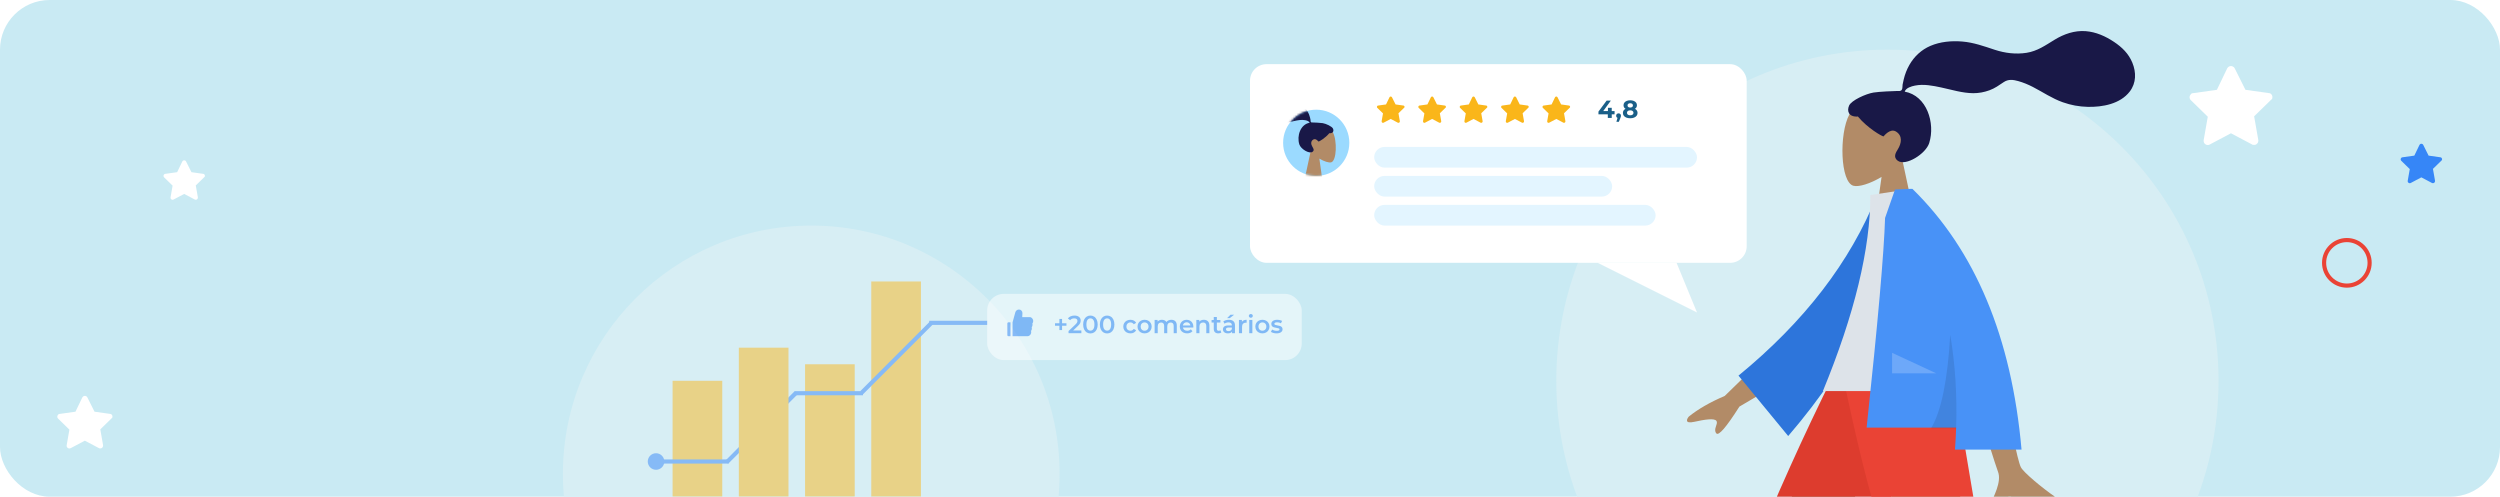 <svg width="1208" height="240" viewBox="0 0 1208 240" fill="none" xmlns="http://www.w3.org/2000/svg">
<g clip-path="url(#clip0_1207_3099)">
<rect width="1208" height="240" rx="24" fill="#C9EAF3"/>
<circle cx="392" cy="229" r="120" fill="#D7EEF4"/>
<circle cx="912" cy="184" r="160" fill="#D7EEF4"/>
<path fill-rule="evenodd" clip-rule="evenodd" d="M919.176 77.113C923.125 72.478 925.797 66.798 925.351 60.433C924.064 42.095 898.536 46.129 893.57 55.385C888.605 64.64 889.195 88.118 895.612 89.772C898.172 90.432 903.624 88.816 909.173 85.472L905.69 110.113H926.256L919.176 77.113Z" fill="#B28B67"/>
<path fill-rule="evenodd" clip-rule="evenodd" d="M905.293 44.717C908.003 44.273 915.301 43.967 916.647 43.967C917.507 43.967 918.44 44.164 918.949 43.374C919.366 42.727 919.213 41.633 919.338 40.883C919.482 40.011 919.688 39.151 919.895 38.292C920.486 35.849 921.38 33.526 922.631 31.344C924.977 27.25 928.415 24.044 932.754 22.178C937.547 20.118 942.97 19.646 948.124 20.064C953.641 20.511 958.634 22.332 963.842 24.046C968.806 25.679 974.004 26.322 979.195 25.524C984.425 24.721 988.377 21.886 992.789 19.195C997.305 16.441 1002.47 14.64 1007.8 15.054C1012.79 15.44 1017.38 17.498 1021.5 20.247C1025.36 22.819 1028.54 25.913 1030.34 30.268C1032.27 34.953 1032.27 40.095 1029.09 44.236C1024.48 50.237 1015.93 51.789 1008.82 51.634C1004.71 51.545 1000.66 50.794 996.78 49.428C991.599 47.606 987.122 44.517 982.276 42.012C980.001 40.836 977.65 39.87 975.186 39.174C972.795 38.499 970.439 38.189 968.274 39.634C965.984 41.162 963.931 42.663 961.311 43.62C958.797 44.538 956.135 45.051 953.457 45.03C948.246 44.99 943.109 43.367 938.049 42.279C933.922 41.392 929.506 40.509 925.299 41.361C923.543 41.717 920.979 42.451 920.345 44.276C931.017 46.21 935.209 59.409 932.2 69.098C930.576 74.328 920.815 80.441 917.02 77.692C914.615 75.95 916.075 73.663 917.02 72.154C918.829 69.263 919.448 65.55 916.1 63.538C913.213 61.802 910.176 65.924 910.119 65.919C909.325 65.857 902.468 61.978 897.743 56.319C893.082 56.595 892.375 53.522 893.488 51.008C894.601 48.495 901.547 45.332 905.293 44.717Z" fill="#191847"/>
<path fill-rule="evenodd" clip-rule="evenodd" d="M931.389 181.257L867.714 287.709L819.976 377.706H809.694L889.679 181.257L931.389 181.257Z" fill="#997659"/>
<path fill-rule="evenodd" clip-rule="evenodd" d="M833.235 363.295L813.405 357.296C822.093 331.325 832.741 302.744 845.349 271.554C857.958 240.364 871.499 210.265 885.972 181.257H941.977C925.885 217.951 908.826 251.292 890.8 281.281C872.773 311.27 853.585 338.608 833.235 363.295Z" fill="#DD3C2E"/>
<path fill-rule="evenodd" clip-rule="evenodd" d="M935.573 181.257C941.583 218.665 953.174 266.458 954.268 267.933C954.997 268.916 981.251 277.714 1033.03 294.325L1030.81 303.392C969.062 294.483 936.528 287.572 933.205 282.657C928.219 275.285 903.326 217.045 893.684 181.257H935.573Z" fill="#B28B67"/>
<path fill-rule="evenodd" clip-rule="evenodd" d="M1014.83 286.487L1010.92 301.09C964.734 305.141 936.438 302.214 926.026 292.31C915.615 282.407 903.749 245.389 890.429 181.257H943.833C952.272 233.772 956.99 261.132 957.987 263.337C958.984 265.541 977.931 273.258 1014.83 286.487Z" fill="#EA4335"/>
<path fill-rule="evenodd" clip-rule="evenodd" d="M857.658 167.64L833.383 191.321C826.32 194.333 820.533 197.66 816.022 201.301C815.007 202.525 813.903 204.869 818.676 203.82C823.449 202.771 828.517 201.882 829.414 203.434C830.311 204.986 827.668 207.365 829.326 209.397C830.431 210.751 834.149 206.443 840.478 196.473L865.721 181.59L857.658 167.64ZM965.404 170.979L947.497 171.05C958.554 206.744 964.523 225.683 965.404 227.867C967.387 232.781 963.191 240.265 961.397 244.287C967.241 246.902 966.618 237.217 973.99 240.647C980.72 243.777 985.838 249.45 993.613 244.653C994.569 244.063 995.616 241.842 993.086 240.107C986.781 235.784 977.695 228.217 976.467 225.727C974.793 222.33 971.105 204.081 965.404 170.979Z" fill="#B28B67"/>
<path fill-rule="evenodd" clip-rule="evenodd" d="M914.264 95.905L906.854 94.634C894.097 126.503 871.824 155.46 840.035 181.505L864.056 210.689C895.841 173.604 915.434 135.343 914.264 95.905Z" fill="#2D75DB"/>
<path fill-rule="evenodd" clip-rule="evenodd" d="M946.816 188.958H880.833C896.12 151.789 903.763 120.215 903.763 94.235L923.667 91.269C939.309 116.427 943.727 147.401 946.816 188.958Z" fill="#DDE3E9"/>
<path fill-rule="evenodd" clip-rule="evenodd" d="M924.088 91.283C924.086 91.278 924.083 91.274 924.08 91.269H922.781C921.226 91.323 918.859 91.419 915.677 91.558L910.868 105.303C910.359 122.06 907.388 155.831 901.955 206.616H945.208C945.095 210.123 944.908 213.663 944.647 217.236H976.808C971.997 162.962 954.429 120.973 924.104 91.269L924.088 91.283V91.283Z" fill="#4892F7"/>
<path fill-rule="evenodd" clip-rule="evenodd" d="M942.351 161.736C941.12 183.6 938.038 198.673 933.105 206.953H945.197C945.726 191.223 944.778 176.15 942.351 161.736V161.736Z" fill="black" fill-opacity="0.1"/>
<path fill-rule="evenodd" clip-rule="evenodd" d="M935.581 180.389L914.253 170.474V180.389H935.581Z" fill="white" fill-opacity="0.2"/>
<g filter="url(#filter0_d_1207_3099)">
<rect x="604" y="29" width="240" height="96" rx="8" fill="white"/>
</g>
<path d="M678.667 51.733C678.733 51.4 678.467 51 678.133 51L674.333 50.467L672.6 47C672.533 46.867 672.467 46.8 672.333 46.733C672 46.533 671.6 46.666 671.4 47L669.733 50.467L665.933 51C665.733 51 665.6 51.066 665.533 51.2C665.267 51.467 665.267 51.867 665.533 52.133L668.267 54.8L667.6 58.6C667.6 58.733 667.6 58.867 667.667 59C667.867 59.333 668.267 59.467 668.6 59.267L672 57.467L675.4 59.267C675.467 59.333 675.6 59.333 675.733 59.333H675.867C676.2 59.267 676.467 58.933 676.4 58.533L675.733 54.733L678.467 52.066C678.6 52 678.667 51.867 678.667 51.733Z" fill="#FAB61A"/>
<path d="M698.667 51.733C698.733 51.4 698.467 51 698.133 51L694.333 50.467L692.6 47C692.533 46.867 692.467 46.8 692.333 46.733C692 46.533 691.6 46.666 691.4 47L689.733 50.467L685.933 51C685.733 51 685.6 51.066 685.533 51.2C685.267 51.467 685.267 51.867 685.533 52.133L688.267 54.8L687.6 58.6C687.6 58.733 687.6 58.867 687.667 59C687.867 59.333 688.267 59.467 688.6 59.267L692 57.467L695.4 59.267C695.467 59.333 695.6 59.333 695.733 59.333H695.867C696.2 59.267 696.467 58.933 696.4 58.533L695.733 54.733L698.467 52.066C698.6 52 698.667 51.867 698.667 51.733Z" fill="#FAB61A"/>
<path d="M718.667 51.733C718.733 51.4 718.467 51 718.133 51L714.333 50.467L712.6 47C712.533 46.867 712.467 46.8 712.333 46.733C712 46.533 711.6 46.666 711.4 47L709.733 50.467L705.933 51C705.733 51 705.6 51.066 705.533 51.2C705.267 51.467 705.267 51.867 705.533 52.133L708.267 54.8L707.6 58.6C707.6 58.733 707.6 58.867 707.667 59C707.867 59.333 708.267 59.467 708.6 59.267L712 57.467L715.4 59.267C715.467 59.333 715.6 59.333 715.733 59.333H715.867C716.2 59.267 716.467 58.933 716.4 58.533L715.733 54.733L718.467 52.066C718.6 52 718.667 51.867 718.667 51.733Z" fill="#FAB61A"/>
<path d="M738.667 51.733C738.733 51.4 738.467 51 738.133 51L734.333 50.467L732.6 47C732.533 46.867 732.467 46.8 732.333 46.733C732 46.533 731.6 46.666 731.4 47L729.733 50.467L725.933 51C725.733 51 725.6 51.066 725.533 51.2C725.267 51.467 725.267 51.867 725.533 52.133L728.267 54.8L727.6 58.6C727.6 58.733 727.6 58.867 727.667 59C727.867 59.333 728.267 59.467 728.6 59.267L732 57.467L735.4 59.267C735.467 59.333 735.6 59.333 735.733 59.333H735.867C736.2 59.267 736.467 58.933 736.4 58.533L735.733 54.733L738.467 52.066C738.6 52 738.667 51.867 738.667 51.733Z" fill="#FAB61A"/>
<path d="M758.667 51.733C758.733 51.4 758.467 51 758.133 51L754.333 50.467L752.6 47C752.533 46.867 752.467 46.8 752.333 46.733C752 46.533 751.6 46.666 751.4 47L749.733 50.467L745.933 51C745.733 51 745.6 51.066 745.533 51.2C745.267 51.467 745.267 51.867 745.533 52.133L748.267 54.8L747.6 58.6C747.6 58.733 747.6 58.867 747.667 59C747.867 59.333 748.267 59.467 748.6 59.267L752 57.467L755.4 59.267C755.467 59.333 755.6 59.333 755.733 59.333H755.867C756.2 59.267 756.467 58.933 756.4 58.533L755.733 54.733L758.467 52.066C758.6 52 758.667 51.867 758.667 51.733Z" fill="#FAB61A"/>
<path d="M780.16 55.236H778.792V57H776.896V55.236H772.372V53.928L776.332 48.6H778.372L774.7 53.652H776.956V52.08H778.792V53.652H780.16V55.236ZM782.092 54.768C782.428 54.768 782.704 54.876 782.92 55.092C783.136 55.3 783.244 55.576 783.244 55.92C783.244 56.08 783.224 56.24 783.184 56.4C783.144 56.56 783.056 56.8 782.92 57.12L782.236 58.848H781.048L781.576 56.94C781.376 56.86 781.216 56.732 781.096 56.556C780.984 56.372 780.928 56.16 780.928 55.92C780.928 55.576 781.036 55.3 781.252 55.092C781.476 54.876 781.756 54.768 782.092 54.768ZM789.982 52.584C790.398 52.792 790.714 53.064 790.93 53.4C791.154 53.736 791.266 54.124 791.266 54.564C791.266 55.084 791.118 55.54 790.822 55.932C790.526 56.316 790.11 56.616 789.574 56.832C789.038 57.04 788.418 57.144 787.714 57.144C787.01 57.144 786.39 57.04 785.854 56.832C785.326 56.616 784.914 56.316 784.618 55.932C784.33 55.54 784.186 55.084 784.186 54.564C784.186 54.124 784.294 53.736 784.51 53.4C784.734 53.064 785.05 52.792 785.458 52.584C785.146 52.392 784.906 52.152 784.738 51.864C784.57 51.568 784.486 51.232 784.486 50.856C784.486 50.368 784.622 49.944 784.894 49.584C785.166 49.224 785.546 48.948 786.034 48.756C786.522 48.556 787.082 48.456 787.714 48.456C788.354 48.456 788.918 48.556 789.406 48.756C789.902 48.948 790.286 49.224 790.558 49.584C790.83 49.944 790.966 50.368 790.966 50.856C790.966 51.232 790.882 51.568 790.714 51.864C790.546 52.152 790.302 52.392 789.982 52.584ZM787.714 49.884C787.322 49.884 787.006 49.98 786.766 50.172C786.534 50.356 786.418 50.612 786.418 50.94C786.418 51.26 786.534 51.512 786.766 51.696C786.998 51.88 787.314 51.972 787.714 51.972C788.114 51.972 788.434 51.88 788.674 51.696C788.914 51.512 789.034 51.26 789.034 50.94C789.034 50.612 788.914 50.356 788.674 50.172C788.434 49.98 788.114 49.884 787.714 49.884ZM787.714 55.716C788.202 55.716 788.586 55.608 788.866 55.392C789.154 55.168 789.298 54.872 789.298 54.504C789.298 54.136 789.154 53.844 788.866 53.628C788.586 53.412 788.202 53.304 787.714 53.304C787.234 53.304 786.854 53.412 786.574 53.628C786.294 53.844 786.154 54.136 786.154 54.504C786.154 54.88 786.294 55.176 786.574 55.392C786.854 55.608 787.234 55.716 787.714 55.716Z" fill="#1A5F88"/>
<circle cx="636" cy="69" r="16" fill="#9BDAFF"/>
<mask id="mask0_1207_3099" style="mask-type:alpha" maskUnits="userSpaceOnUse" x="620" y="53" width="32" height="32">
<circle cx="636" cy="69" r="16" fill="#9BDAFF"/>
</mask>
<g mask="url(#mask0_1207_3099)">
<path fill-rule="evenodd" clip-rule="evenodd" d="M633.302 73.123C631.641 71.174 630.517 68.785 630.705 66.108C631.246 58.397 641.981 60.093 644.07 63.985C646.158 67.878 645.91 77.751 643.211 78.446C642.135 78.724 639.842 78.044 637.508 76.638L638.973 87H630.324L633.302 73.123Z" fill="#B28B67"/>
<path fill-rule="evenodd" clip-rule="evenodd" d="M639.14 59.499C638 59.312 634.931 59.184 634.365 59.184C634.003 59.184 633.611 59.267 633.397 58.934C633.222 58.662 633.286 58.202 633.234 57.887C633.173 57.52 633.087 57.158 632.999 56.797C632.751 55.77 632.375 54.793 631.849 53.875C630.862 52.154 629.417 50.805 627.592 50.021C625.576 49.154 623.296 48.956 621.128 49.132C618.808 49.32 616.708 50.086 614.518 50.806C612.431 51.493 610.245 51.763 608.062 51.428C605.863 51.09 604.201 49.898 602.345 48.767C600.446 47.608 598.276 46.851 596.031 47.025C593.935 47.188 592.003 48.053 590.27 49.209C588.649 50.29 587.311 51.592 586.556 53.423C585.743 55.393 585.744 57.556 587.08 59.297C589.017 61.82 592.613 62.473 595.604 62.408C597.334 62.371 599.034 62.055 600.667 61.48C602.846 60.714 604.728 59.415 606.766 58.361C607.723 57.867 608.712 57.461 609.748 57.168C610.754 56.884 611.744 56.754 612.655 57.361C613.618 58.004 614.481 58.636 615.583 59.038C616.64 59.424 617.76 59.64 618.886 59.631C621.077 59.614 623.237 58.931 625.365 58.474C627.101 58.101 628.958 57.73 630.727 58.088C631.465 58.237 632.544 58.546 632.81 59.314C628.322 60.127 626.56 65.677 627.825 69.752C628.508 71.951 632.613 74.522 634.209 73.366C635.22 72.634 634.606 71.672 634.209 71.037C633.448 69.822 633.187 68.26 634.595 67.414C635.81 66.684 637.086 68.417 637.11 68.415C637.444 68.389 640.328 66.758 642.315 64.378C644.275 64.494 644.572 63.202 644.104 62.145C643.636 61.088 640.715 59.758 639.14 59.499Z" fill="#191847"/>
</g>
<rect x="664" y="71" width="156" height="10" rx="5" fill="#E3F5FF"/>
<rect x="664" y="85" width="115" height="10" rx="5" fill="#E3F5FF"/>
<rect x="664" y="99" width="136" height="10" rx="5" fill="#E3F5FF"/>
<g opacity="0.5">
<rect x="325" y="184" width="24" height="56" fill="#FAB61A"/>
<rect x="389" y="176" width="24" height="64" fill="#FAB61A"/>
<rect x="421" y="136" width="24" height="104" fill="#FAB61A"/>
<circle cx="317" cy="223" r="4" fill="#3686F7"/>
<rect x="317" y="222" width="35" height="2" fill="#3686F7"/>
<path d="M350.419 222.668L384 189L385.067 190.848L351.833 224.082L350.419 222.668Z" fill="#3686F7"/>
<rect x="384" y="189" width="33" height="2" fill="#3686F7"/>
<rect x="415.64" y="189.053" width="48" height="2" transform="rotate(-45 415.64 189.053)" fill="#3686F7"/>
<path d="M449 155H481V157H449V155Z" fill="#3686F7"/>
<g filter="url(#filter1_d_1207_3099)">
<rect x="477" y="140" width="152" height="32" rx="8" fill="white"/>
</g>
<path d="M498.842 156.339C499.105 155.992 499.25 155.567 499.25 155.125C499.25 154.424 498.858 153.759 498.227 153.389C498.064 153.294 497.879 153.244 497.691 153.244H493.944L494.038 151.324C494.059 150.859 493.895 150.419 493.577 150.083C493.42 149.917 493.231 149.786 493.022 149.696C492.813 149.606 492.587 149.56 492.359 149.561C491.547 149.561 490.828 150.108 490.613 150.891L489.27 155.75H489.266V162.438H496.645C496.789 162.438 496.93 162.409 497.059 162.353C497.803 162.036 498.283 161.309 498.283 160.503C498.283 160.306 498.255 160.113 498.198 159.925C498.461 159.578 498.606 159.153 498.606 158.711C498.606 158.514 498.578 158.32 498.522 158.133C498.784 157.786 498.93 157.361 498.93 156.919C498.927 156.722 498.898 156.527 498.842 156.339ZM486.75 156.25V161.938C486.75 162.214 486.973 162.438 487.25 162.438H488.266V155.75H487.25C486.973 155.75 486.75 155.974 486.75 156.25Z" fill="#3686F7"/>
<path d="M515.312 157.4H513.188V159.5H511.904V157.4H509.78V156.2H511.904V154.1H513.188V156.2H515.312V157.4ZM522.514 159.68V161H516.322V159.956L519.658 156.788C520.034 156.428 520.286 156.116 520.414 155.852C520.55 155.58 520.618 155.312 520.618 155.048C520.618 154.656 520.486 154.356 520.222 154.148C519.958 153.94 519.57 153.836 519.058 153.836C518.202 153.836 517.546 154.128 517.09 154.712L515.998 153.872C516.326 153.432 516.766 153.092 517.318 152.852C517.878 152.604 518.502 152.48 519.19 152.48C520.102 152.48 520.83 152.696 521.374 153.128C521.918 153.56 522.19 154.148 522.19 154.892C522.19 155.348 522.094 155.776 521.902 156.176C521.71 156.576 521.342 157.032 520.798 157.544L518.554 159.68H522.514ZM526.884 161.12C526.212 161.12 525.612 160.952 525.084 160.616C524.556 160.272 524.14 159.776 523.836 159.128C523.532 158.472 523.38 157.696 523.38 156.8C523.38 155.904 523.532 155.132 523.836 154.484C524.14 153.828 524.556 153.332 525.084 152.996C525.612 152.652 526.212 152.48 526.884 152.48C527.556 152.48 528.156 152.652 528.684 152.996C529.22 153.332 529.64 153.828 529.944 154.484C530.248 155.132 530.4 155.904 530.4 156.8C530.4 157.696 530.248 158.472 529.944 159.128C529.64 159.776 529.22 160.272 528.684 160.616C528.156 160.952 527.556 161.12 526.884 161.12ZM526.884 159.764C527.484 159.764 527.956 159.516 528.3 159.02C528.652 158.524 528.828 157.784 528.828 156.8C528.828 155.816 528.652 155.076 528.3 154.58C527.956 154.084 527.484 153.836 526.884 153.836C526.292 153.836 525.82 154.084 525.468 154.58C525.124 155.076 524.952 155.816 524.952 156.8C524.952 157.784 525.124 158.524 525.468 159.02C525.82 159.516 526.292 159.764 526.884 159.764ZM534.958 161.12C534.286 161.12 533.686 160.952 533.158 160.616C532.63 160.272 532.214 159.776 531.91 159.128C531.606 158.472 531.454 157.696 531.454 156.8C531.454 155.904 531.606 155.132 531.91 154.484C532.214 153.828 532.63 153.332 533.158 152.996C533.686 152.652 534.286 152.48 534.958 152.48C535.63 152.48 536.23 152.652 536.758 152.996C537.294 153.332 537.714 153.828 538.018 154.484C538.322 155.132 538.474 155.904 538.474 156.8C538.474 157.696 538.322 158.472 538.018 159.128C537.714 159.776 537.294 160.272 536.758 160.616C536.23 160.952 535.63 161.12 534.958 161.12ZM534.958 159.764C535.558 159.764 536.03 159.516 536.374 159.02C536.726 158.524 536.902 157.784 536.902 156.8C536.902 155.816 536.726 155.076 536.374 154.58C536.03 154.084 535.558 153.836 534.958 153.836C534.366 153.836 533.894 154.084 533.542 154.58C533.198 155.076 533.026 155.816 533.026 156.8C533.026 157.784 533.198 158.524 533.542 159.02C533.894 159.516 534.366 159.764 534.958 159.764ZM546.24 161.084C545.576 161.084 544.98 160.944 544.452 160.664C543.924 160.384 543.512 159.996 543.216 159.5C542.92 158.996 542.772 158.428 542.772 157.796C542.772 157.164 542.92 156.6 543.216 156.104C543.512 155.608 543.92 155.22 544.44 154.94C544.968 154.66 545.568 154.52 546.24 154.52C546.872 154.52 547.424 154.648 547.896 154.904C548.376 155.16 548.736 155.528 548.976 156.008L547.824 156.68C547.64 156.384 547.408 156.164 547.128 156.02C546.856 155.868 546.556 155.792 546.228 155.792C545.668 155.792 545.204 155.976 544.836 156.344C544.468 156.704 544.284 157.188 544.284 157.796C544.284 158.404 544.464 158.892 544.824 159.26C545.192 159.62 545.66 159.8 546.228 159.8C546.556 159.8 546.856 159.728 547.128 159.584C547.408 159.432 547.64 159.208 547.824 158.912L548.976 159.584C548.728 160.064 548.364 160.436 547.884 160.7C547.412 160.956 546.864 161.084 546.24 161.084ZM553.059 161.084C552.411 161.084 551.827 160.944 551.307 160.664C550.787 160.384 550.379 159.996 550.083 159.5C549.795 158.996 549.651 158.428 549.651 157.796C549.651 157.164 549.795 156.6 550.083 156.104C550.379 155.608 550.787 155.22 551.307 154.94C551.827 154.66 552.411 154.52 553.059 154.52C553.715 154.52 554.303 154.66 554.823 154.94C555.343 155.22 555.747 155.608 556.035 156.104C556.331 156.6 556.479 157.164 556.479 157.796C556.479 158.428 556.331 158.996 556.035 159.5C555.747 159.996 555.343 160.384 554.823 160.664C554.303 160.944 553.715 161.084 553.059 161.084ZM553.059 159.8C553.611 159.8 554.067 159.616 554.427 159.248C554.787 158.88 554.967 158.396 554.967 157.796C554.967 157.196 554.787 156.712 554.427 156.344C554.067 155.976 553.611 155.792 553.059 155.792C552.507 155.792 552.051 155.976 551.691 156.344C551.339 156.712 551.163 157.196 551.163 157.796C551.163 158.396 551.339 158.88 551.691 159.248C552.051 159.616 552.507 159.8 553.059 159.8ZM566.002 154.52C566.81 154.52 567.45 154.756 567.922 155.228C568.394 155.692 568.63 156.392 568.63 157.328V161H567.13V157.52C567.13 156.96 567.006 156.54 566.758 156.26C566.51 155.972 566.154 155.828 565.69 155.828C565.186 155.828 564.782 155.996 564.478 156.332C564.174 156.66 564.022 157.132 564.022 157.748V161H562.522V157.52C562.522 156.96 562.398 156.54 562.15 156.26C561.902 155.972 561.546 155.828 561.082 155.828C560.57 155.828 560.162 155.992 559.858 156.32C559.562 156.648 559.414 157.124 559.414 157.748V161H557.914V154.592H559.342V155.408C559.582 155.12 559.882 154.9 560.242 154.748C560.602 154.596 561.002 154.52 561.442 154.52C561.922 154.52 562.346 154.612 562.714 154.796C563.09 154.972 563.386 155.236 563.602 155.588C563.866 155.252 564.206 154.992 564.622 154.808C565.038 154.616 565.498 154.52 566.002 154.52ZM576.629 157.832C576.629 157.936 576.621 158.084 576.605 158.276H571.577C571.665 158.748 571.893 159.124 572.261 159.404C572.637 159.676 573.101 159.812 573.653 159.812C574.357 159.812 574.937 159.58 575.393 159.116L576.197 160.04C575.909 160.384 575.545 160.644 575.105 160.82C574.665 160.996 574.169 161.084 573.617 161.084C572.913 161.084 572.293 160.944 571.757 160.664C571.221 160.384 570.805 159.996 570.509 159.5C570.221 158.996 570.077 158.428 570.077 157.796C570.077 157.172 570.217 156.612 570.497 156.116C570.785 155.612 571.181 155.22 571.685 154.94C572.189 154.66 572.757 154.52 573.389 154.52C574.013 154.52 574.569 154.66 575.057 154.94C575.553 155.212 575.937 155.6 576.209 156.104C576.489 156.6 576.629 157.176 576.629 157.832ZM573.389 155.72C572.909 155.72 572.501 155.864 572.165 156.152C571.837 156.432 571.637 156.808 571.565 157.28H575.201C575.137 156.816 574.941 156.44 574.613 156.152C574.285 155.864 573.877 155.72 573.389 155.72ZM581.706 154.52C582.514 154.52 583.162 154.756 583.65 155.228C584.138 155.7 584.382 156.4 584.382 157.328V161H582.882V157.52C582.882 156.96 582.75 156.54 582.486 156.26C582.222 155.972 581.846 155.828 581.358 155.828C580.806 155.828 580.37 155.996 580.05 156.332C579.73 156.66 579.57 157.136 579.57 157.76V161H578.07V154.592H579.498V155.42C579.746 155.124 580.058 154.9 580.434 154.748C580.81 154.596 581.234 154.52 581.706 154.52ZM590.137 160.652C589.961 160.796 589.745 160.904 589.489 160.976C589.241 161.048 588.977 161.084 588.697 161.084C587.993 161.084 587.449 160.9 587.065 160.532C586.681 160.164 586.489 159.628 586.489 158.924V155.84H585.433V154.64H586.489V153.176H587.989V154.64H589.705V155.84H587.989V158.888C587.989 159.2 588.065 159.44 588.217 159.608C588.369 159.768 588.589 159.848 588.877 159.848C589.213 159.848 589.493 159.76 589.717 159.584L590.137 160.652ZM593.819 154.52C594.763 154.52 595.483 154.748 595.979 155.204C596.483 155.652 596.735 156.332 596.735 157.244V161H595.319V160.22C595.135 160.5 594.871 160.716 594.527 160.868C594.191 161.012 593.783 161.084 593.303 161.084C592.823 161.084 592.403 161.004 592.043 160.844C591.683 160.676 591.403 160.448 591.203 160.16C591.011 159.864 590.915 159.532 590.915 159.164C590.915 158.588 591.127 158.128 591.551 157.784C591.983 157.432 592.659 157.256 593.579 157.256H595.235V157.16C595.235 156.712 595.099 156.368 594.827 156.128C594.563 155.888 594.167 155.768 593.639 155.768C593.279 155.768 592.923 155.824 592.571 155.936C592.227 156.048 591.935 156.204 591.695 156.404L591.107 155.312C591.443 155.056 591.847 154.86 592.319 154.724C592.791 154.588 593.291 154.52 593.819 154.52ZM593.615 159.992C593.991 159.992 594.323 159.908 594.611 159.74C594.907 159.564 595.115 159.316 595.235 158.996V158.252H593.687C592.823 158.252 592.391 158.536 592.391 159.104C592.391 159.376 592.499 159.592 592.715 159.752C592.931 159.912 593.231 159.992 593.615 159.992ZM594.563 152.072H596.327L594.239 153.716H592.943L594.563 152.072ZM600.088 155.528C600.52 154.856 601.28 154.52 602.368 154.52V155.948C602.24 155.924 602.124 155.912 602.02 155.912C601.436 155.912 600.98 156.084 600.652 156.428C600.324 156.764 600.16 157.252 600.16 157.892V161H598.66V154.592H600.088V155.528ZM603.64 154.592H605.14V161H603.64V154.592ZM604.396 153.536C604.124 153.536 603.896 153.452 603.712 153.284C603.528 153.108 603.436 152.892 603.436 152.636C603.436 152.38 603.528 152.168 603.712 152C603.896 151.824 604.124 151.736 604.396 151.736C604.668 151.736 604.896 151.82 605.08 151.988C605.264 152.148 605.356 152.352 605.356 152.6C605.356 152.864 605.264 153.088 605.08 153.272C604.904 153.448 604.676 153.536 604.396 153.536ZM609.989 161.084C609.341 161.084 608.757 160.944 608.237 160.664C607.717 160.384 607.309 159.996 607.013 159.5C606.725 158.996 606.581 158.428 606.581 157.796C606.581 157.164 606.725 156.6 607.013 156.104C607.309 155.608 607.717 155.22 608.237 154.94C608.757 154.66 609.341 154.52 609.989 154.52C610.645 154.52 611.233 154.66 611.753 154.94C612.273 155.22 612.677 155.608 612.965 156.104C613.261 156.6 613.409 157.164 613.409 157.796C613.409 158.428 613.261 158.996 612.965 159.5C612.677 159.996 612.273 160.384 611.753 160.664C611.233 160.944 610.645 161.084 609.989 161.084ZM609.989 159.8C610.541 159.8 610.997 159.616 611.357 159.248C611.717 158.88 611.897 158.396 611.897 157.796C611.897 157.196 611.717 156.712 611.357 156.344C610.997 155.976 610.541 155.792 609.989 155.792C609.437 155.792 608.981 155.976 608.621 156.344C608.269 156.712 608.093 157.196 608.093 157.796C608.093 158.396 608.269 158.88 608.621 159.248C608.981 159.616 609.437 159.8 609.989 159.8ZM616.823 161.084C616.303 161.084 615.795 161.016 615.299 160.88C614.803 160.744 614.407 160.572 614.111 160.364L614.687 159.224C614.975 159.416 615.319 159.572 615.719 159.692C616.127 159.804 616.527 159.86 616.919 159.86C617.815 159.86 618.263 159.624 618.263 159.152C618.263 158.928 618.147 158.772 617.915 158.684C617.691 158.596 617.327 158.512 616.823 158.432C616.295 158.352 615.863 158.26 615.527 158.156C615.199 158.052 614.911 157.872 614.663 157.616C614.423 157.352 614.303 156.988 614.303 156.524C614.303 155.916 614.555 155.432 615.059 155.072C615.571 154.704 616.259 154.52 617.123 154.52C617.563 154.52 618.003 154.572 618.443 154.676C618.883 154.772 619.243 154.904 619.523 155.072L618.947 156.212C618.403 155.892 617.791 155.732 617.111 155.732C616.671 155.732 616.335 155.8 616.103 155.936C615.879 156.064 615.767 156.236 615.767 156.452C615.767 156.692 615.887 156.864 616.127 156.968C616.375 157.064 616.755 157.156 617.267 157.244C617.779 157.324 618.199 157.416 618.527 157.52C618.855 157.624 619.135 157.8 619.367 158.048C619.607 158.296 619.727 158.648 619.727 159.104C619.727 159.704 619.467 160.184 618.947 160.544C618.427 160.904 617.719 161.084 616.823 161.084Z" fill="#3686F7"/>
<rect x="357" y="168" width="24" height="72" fill="#FAB61A"/>
</g>
<g filter="url(#filter2_d_1207_3099)">
<path d="M820 149L772 125H810.118L820 149Z" fill="white"/>
</g>
<path d="M54.333 201.467C54.467 200.8 53.933 200 53.267 200L45.667 198.933L42.2 192C42.067 191.733 41.933 191.6 41.667 191.467C41 191.067 40.2 191.333 39.8 192L36.467 198.933L28.867 200C28.467 200 28.2 200.133 28.067 200.4C27.533 200.933 27.533 201.733 28.067 202.267L33.533 207.6L32.2 215.2C32.2 215.467 32.2 215.733 32.333 216C32.733 216.667 33.533 216.933 34.2 216.533L41 212.933L47.8 216.533C47.933 216.667 48.2 216.667 48.467 216.667H48.733C49.4 216.533 49.933 215.867 49.8 215.067L48.467 207.467L53.933 202.133C54.2 202 54.333 201.733 54.333 201.467Z" fill="white"/>
<path d="M99 85.1C99.1 84.6 98.7 84 98.2 84L92.5 83.2L89.9 78C89.8 77.8 89.7 77.7 89.5 77.6C89 77.3 88.4 77.5 88.1 78L85.6 83.2L79.9 84C79.6 84 79.4 84.1 79.3 84.3C78.9 84.7 78.9 85.3 79.3 85.7L83.4 89.7L82.4 95.4C82.4 95.6 82.4 95.8 82.5 96C82.8 96.5 83.4 96.7 83.9 96.4L89 93.7L94.1 96.4C94.2 96.5 94.4 96.5 94.6 96.5H94.8C95.3 96.4 95.7 95.9 95.6 95.3L94.6 89.6L98.7 85.6C98.9 85.5 99 85.3 99 85.1Z" fill="white"/>
<path d="M1098 47.2C1098.2 46.2 1097.4 45 1096.4 45L1085 43.4L1079.8 33C1079.6 32.6 1079.4 32.4 1079 32.2C1078 31.6 1076.8 32 1076.2 33L1071.2 43.4L1059.8 45C1059.2 45 1058.8 45.2 1058.6 45.6C1057.8 46.4 1057.8 47.6 1058.6 48.4L1066.8 56.4L1064.8 67.8C1064.8 68.2 1064.8 68.6 1065 69C1065.6 70 1066.8 70.4 1067.8 69.8L1078 64.4L1088.2 69.8C1088.4 70 1088.8 70 1089.2 70H1089.6C1090.6 69.8 1091.4 68.8 1091.2 67.6L1089.2 56.2L1097.4 48.2C1097.8 48 1098 47.6 1098 47.2Z" fill="white"/>
<path d="M1180 77.1C1180.1 76.6 1179.7 76 1179.2 76L1173.5 75.2L1170.9 70C1170.8 69.8 1170.7 69.7 1170.5 69.6C1170 69.3 1169.4 69.5 1169.1 70L1166.6 75.2L1160.9 76C1160.6 76 1160.4 76.1 1160.3 76.3C1159.9 76.7 1159.9 77.3 1160.3 77.7L1164.4 81.7L1163.4 87.4C1163.4 87.6 1163.4 87.8 1163.5 88C1163.8 88.5 1164.4 88.7 1164.9 88.4L1170 85.7L1175.1 88.4C1175.2 88.5 1175.4 88.5 1175.6 88.5H1175.8C1176.3 88.4 1176.7 87.9 1176.6 87.3L1175.6 81.6L1179.7 77.6C1179.9 77.5 1180 77.3 1180 77.1Z" fill="#3686F7"/>
<circle cx="1134" cy="127" r="11" stroke="#EA4335" stroke-width="2"/>
</g>
<defs>
<filter id="filter0_d_1207_3099" x="602" y="29" width="244" height="100" filterUnits="userSpaceOnUse" color-interpolation-filters="sRGB">
<feFlood flood-opacity="0" result="BackgroundImageFix"/>
<feColorMatrix in="SourceAlpha" type="matrix" values="0 0 0 0 0 0 0 0 0 0 0 0 0 0 0 0 0 0 127 0" result="hardAlpha"/>
<feOffset dy="2"/>
<feGaussianBlur stdDeviation="1"/>
<feComposite in2="hardAlpha" operator="out"/>
<feColorMatrix type="matrix" values="0 0 0 0 0 0 0 0 0 0 0 0 0 0 0 0 0 0 0.05 0"/>
<feBlend mode="normal" in2="BackgroundImageFix" result="effect1_dropShadow_1207_3099"/>
<feBlend mode="normal" in="SourceGraphic" in2="effect1_dropShadow_1207_3099" result="shape"/>
</filter>
<filter id="filter1_d_1207_3099" x="475" y="140" width="156" height="36" filterUnits="userSpaceOnUse" color-interpolation-filters="sRGB">
<feFlood flood-opacity="0" result="BackgroundImageFix"/>
<feColorMatrix in="SourceAlpha" type="matrix" values="0 0 0 0 0 0 0 0 0 0 0 0 0 0 0 0 0 0 127 0" result="hardAlpha"/>
<feOffset dy="2"/>
<feGaussianBlur stdDeviation="1"/>
<feComposite in2="hardAlpha" operator="out"/>
<feColorMatrix type="matrix" values="0 0 0 0 0 0 0 0 0 0 0 0 0 0 0 0 0 0 0.05 0"/>
<feBlend mode="normal" in2="BackgroundImageFix" result="effect1_dropShadow_1207_3099"/>
<feBlend mode="normal" in="SourceGraphic" in2="effect1_dropShadow_1207_3099" result="shape"/>
</filter>
<filter id="filter2_d_1207_3099" x="770" y="125" width="52" height="28" filterUnits="userSpaceOnUse" color-interpolation-filters="sRGB">
<feFlood flood-opacity="0" result="BackgroundImageFix"/>
<feColorMatrix in="SourceAlpha" type="matrix" values="0 0 0 0 0 0 0 0 0 0 0 0 0 0 0 0 0 0 127 0" result="hardAlpha"/>
<feOffset dy="2"/>
<feGaussianBlur stdDeviation="1"/>
<feComposite in2="hardAlpha" operator="out"/>
<feColorMatrix type="matrix" values="0 0 0 0 0 0 0 0 0 0 0 0 0 0 0 0 0 0 0.05 0"/>
<feBlend mode="normal" in2="BackgroundImageFix" result="effect1_dropShadow_1207_3099"/>
<feBlend mode="normal" in="SourceGraphic" in2="effect1_dropShadow_1207_3099" result="shape"/>
</filter>
<clipPath id="clip0_1207_3099">
<rect width="1208" height="240" fill="white"/>
</clipPath>
</defs>
</svg>
